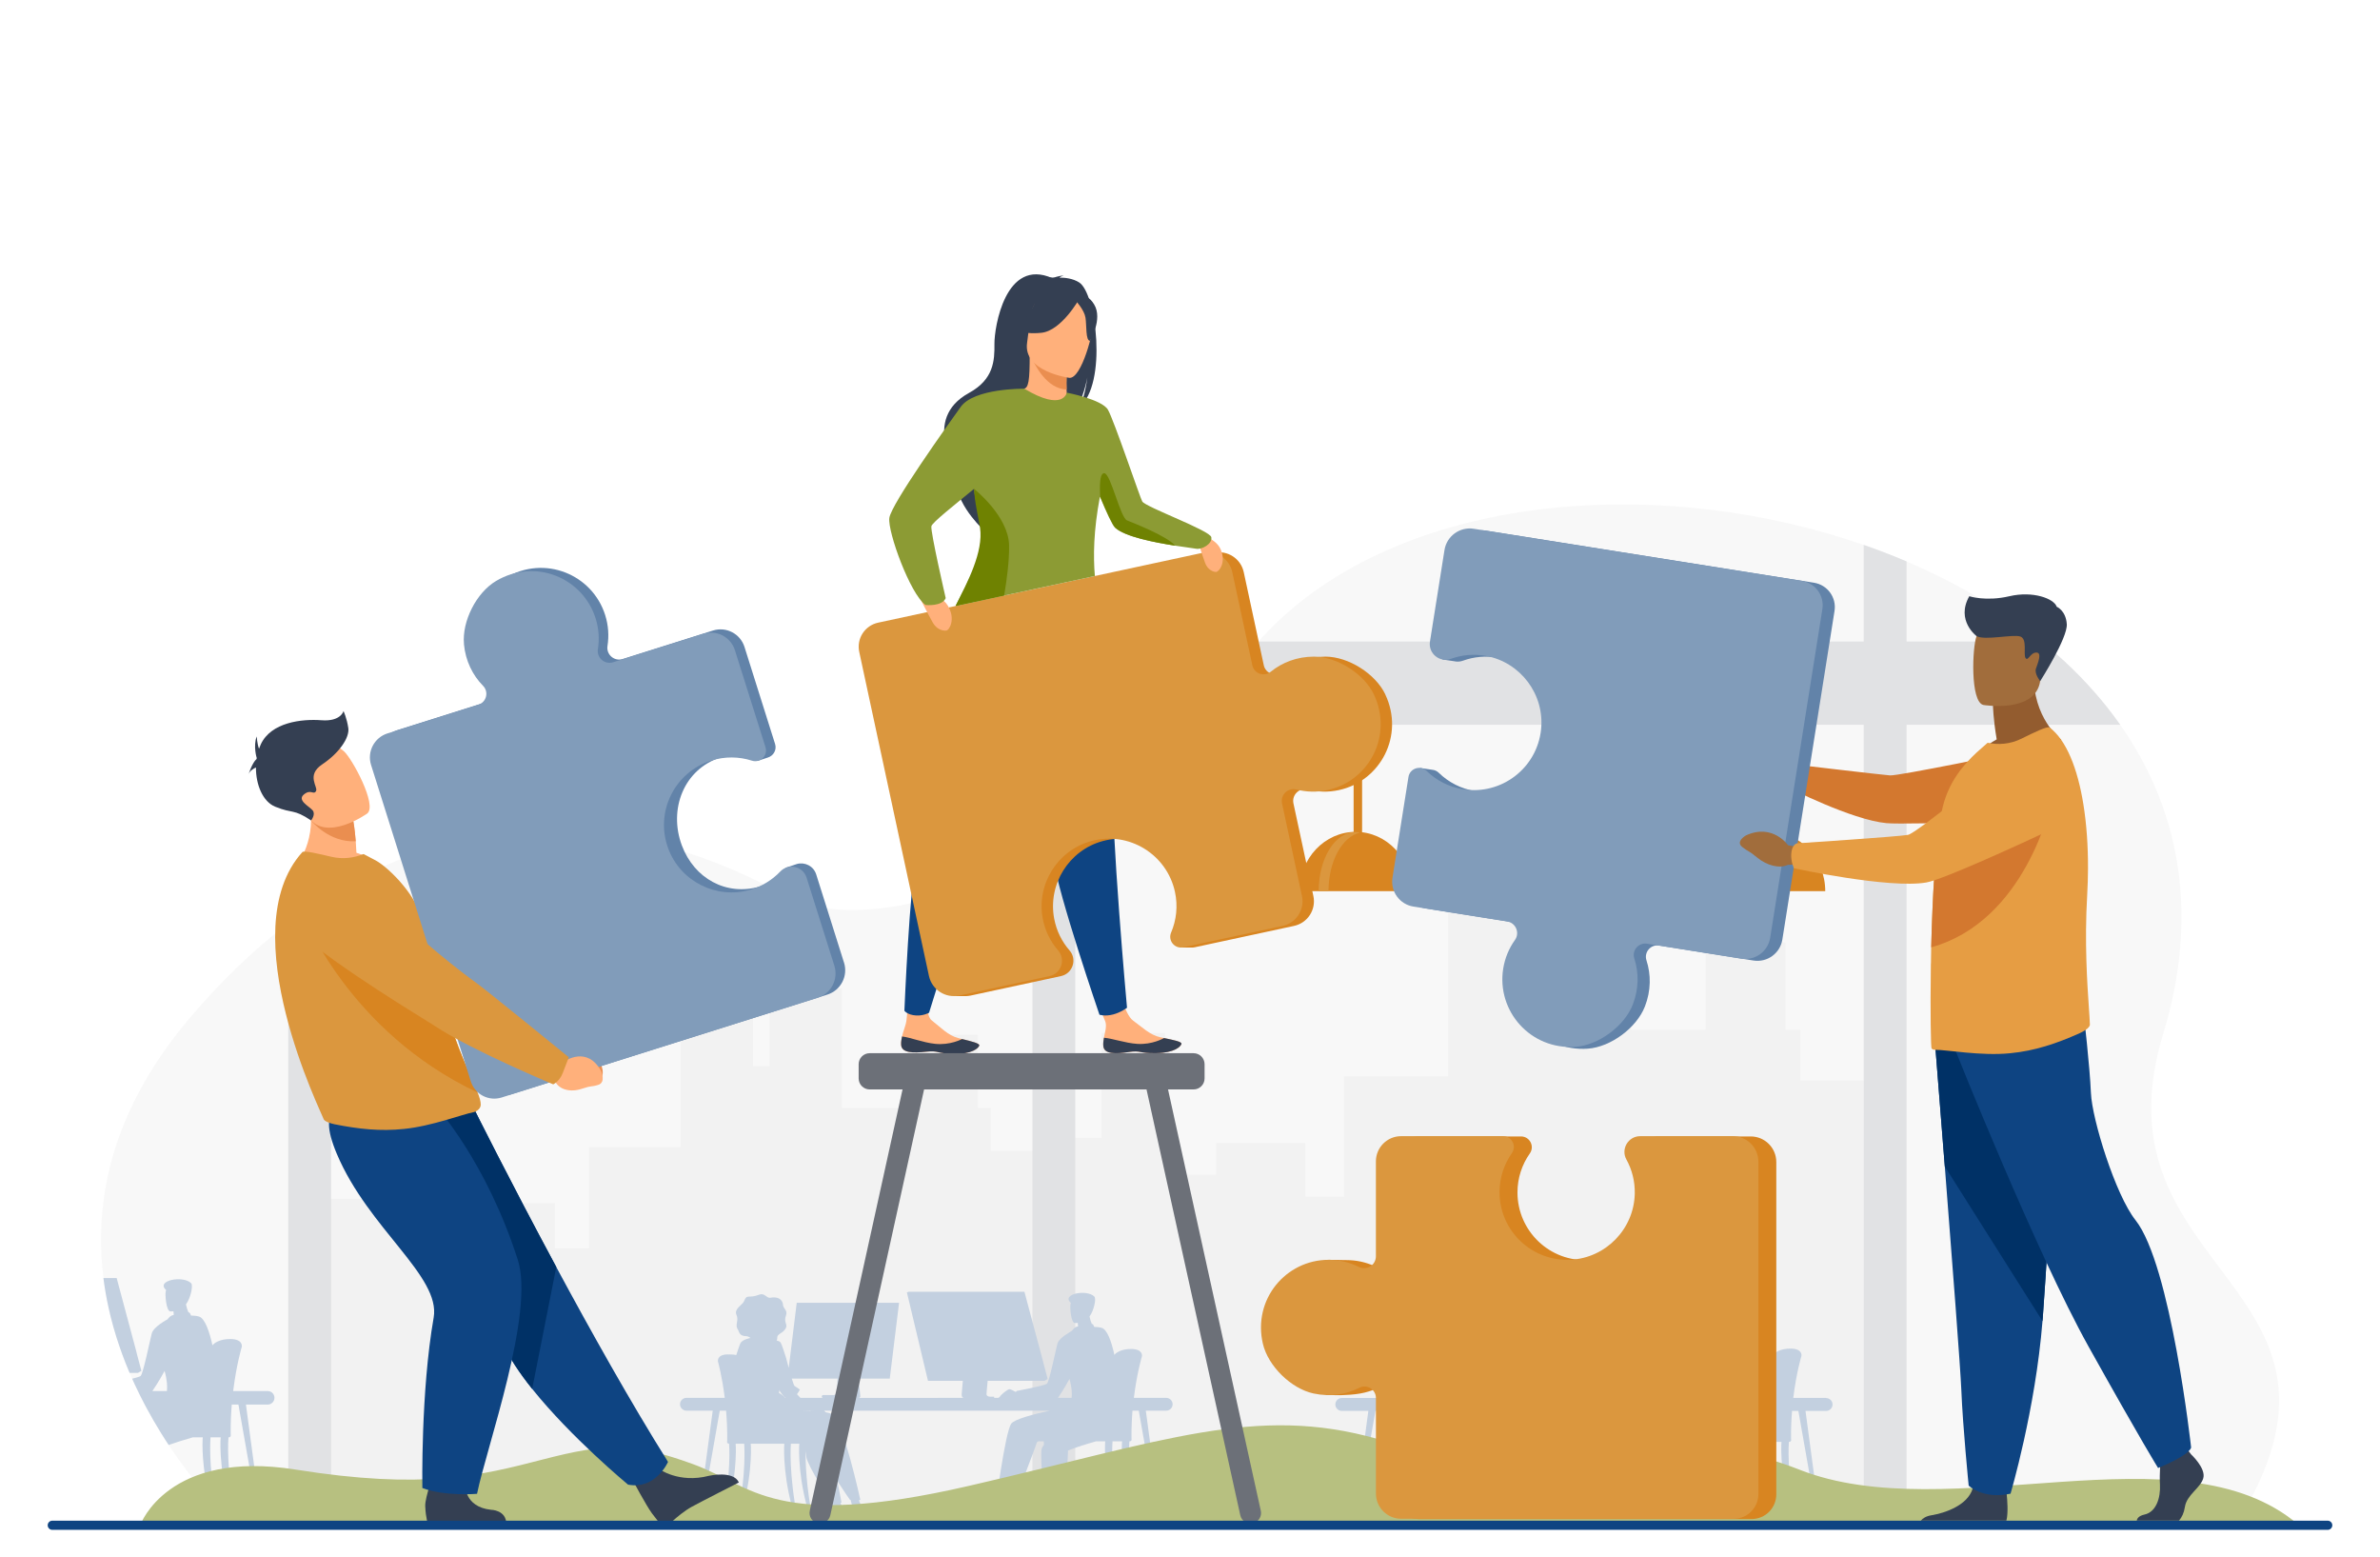 <svg viewBox="0 0 1300 850" xmlns="http://www.w3.org/2000/svg"><path d="m1221 832.87-1092.91-.28s-.67-.62-1.9-1.8c-.48-.47-1.06-1.04-1.71-1.69-1.72-1.73-4-4.08-6.67-7.02-1.04-1.14-2.14-2.37-3.28-3.68-5.13-5.85-11.27-13.39-17.62-22.38-1.58-2.23-3.17-4.55-4.76-6.96-.06-.1-.13-.2-.2-.3-.52-.79-1.04-1.59-1.57-2.4-.77-1.2-1.55-2.42-2.32-3.66-2.83-4.55-5.63-9.36-8.33-14.42-.17-.32-.34-.64-.5-.95-1.88-3.54-3.71-7.21-5.46-10.99-.15-.31-.29-.64-.44-.95-.2-.44-.41-.89-.61-1.34-.17-.39-.35-.77-.51-1.15-.43-.96-.85-1.92-1.26-2.9-.04-.1-.08-.19-.12-.28-.12-.27-.23-.54-.35-.81-1.29-3.06-2.52-6.19-3.69-9.38-.56-1.52-1.11-3.06-1.63-4.62-2.29-6.72-4.28-13.7-5.86-20.9-1.13-5.16-2.06-10.44-2.75-15.83-.01-.08-.02-.17-.03-.26-.99-7.88-1.47-15.98-1.31-24.29.69-36.38 13.57-76.48 48.21-117.48 17.62-20.85 35.72-38.06 54.07-52.03 7.76-5.91 15.57-11.24 23.41-16.03 39.08-23.86 78.85-34.09 117.24-34.51 1.55-.01 3.1-.02 4.64 0 45.32.43 88.56 14.39 126.21 35.53 24.12 13.54 76.12 11.47 134.99-22.21 7.7-4.4 15.51-9.35 23.4-14.88 19.54-13.68 39.51-30.9 59.19-52.21 1.21-1.31 2.42-2.64 3.63-3.99 9.3-10.31 18.52-21.55 27.58-33.76.17-.24.35-.47.53-.7 2.85-3.8 5.85-7.46 8.99-11 71.17-80.08 214.88-93.04 330.74-52.76 7.94 2.76 15.76 5.77 23.41 9.03 27.13 11.55 52.21 26.19 73.79 43.74 4.37 3.54 8.59 7.21 12.66 11 11.38 10.58 21.55 22.09 30.24 34.46.92 1.32 1.83 2.65 2.73 3.99 29.67 44.53 40.44 100.02 20.66 164.88-40.18 131.75 122.29 136.54 39.51 268.24z" fill="#f8f8f8"/><path d="m983.34 590.01v-27.7h-8.12v-47.62h-43.52v47.62h-40.68v-77.59h-44.9v50.37h-10.23v-60.14h-44.9v112.76h-56.78v65.75h-21.21v-29.28h-48.73v17.32h-27.98v-77.51h-34.56v57.37h-34.56v210.2h34.56 29.62 4.94 27.98 15.81 25.33 7.59 21.21 19.93 36.85 11.29 22.45 11.16 10.23 23.5 16 5.4 40.68 42.79.73 8.12 34.67v-241.55z" fill="#f2f2f2"/><path d="m571.75 628.27v203h-397.19v-176.65h30.45v-48.21h30.44v65.13h24.65v-14.55h42.94v24.6h18.69v-55.25h50.02v-94.76h39.55v50.54h9.02v-42.34h39.55v65.21h35.85v-40.01h38.34v40.01h7.15v23.28z" fill="#f2f2f2"/><g fill="#e1e2e4"><path d="m1041.41 306.57v523.5h-23.41v-532.53c7.94 2.76 15.76 5.77 23.41 9.03z"/><path d="m180.86 488.04v342.02h-23.41v-325.99c7.76-5.91 15.57-11.24 23.41-16.03z"/><path d="m587.34 451.96v378.1h-23.4v-363.23c7.7-4.4 15.51-9.35 23.4-14.88z"/></g><path d="m997.41 763.32h-17.89c1.66-13.63 4.38-22.64 4.42-22.77.03-.09.05-.21.05-.33 0 0 .61-3.73-5.8-3.82-5.97-.08-8.87 2.39-9.4 3.29-1.68-7.66-4.03-14-6.92-14.9-1.24-.38-2.68-.54-4.18-.55-.15-.47-.53-1.43-1.13-1.67-.05-.02-.13-.03-.23-.03-.47-1.07-.94-2.42-1.25-3.99.02-.06.04-.13.06-.2 2.35-3.14 3.72-9.68 2.62-10.81-4.08-4.22-18.57-1.48-12.97 3.5-.07.18-.12.36-.17.54-.47 1.69.2 10.29 2.33 10.52 0 0 .68.03 1.66-.05.04.43.09 1.11.15 1.89-.49.11-.79.19-.82.2-1.12.4-1.97 1.45-2.4 2.06s-7.23 3.77-8.17 7.32c-.95 3.55-4.42 20.77-5.75 21.98s-16.69 4.01-16.69 4.01-.2.22-.44.58c-1.06-.58-2.75-1.45-3.45-1.56-.96-.14-5.18 3.35-5.43 4.27-.45.31-.74.53-.74.53h-2.36v-.66h-4.58s0 0-.01 0h2.38c-.2 0-1.74-.04-1.96-1.2-.02-.09-.03-.19-.03-.29 0-.18.08-1.13.22-2.62.03-.38.07-.8.11-1.24.08-.85.17-1.81.27-2.85l.07-.5h31.28l1.77-1.04h-32.98 32.98l-2.38-8.94h.01s-.13-.49-.13-.49h.03l-10.33-38.59v-.03h-63.85v.03l-.93.31 11.62 48.75h19.19l-.6 7.17s-.32 2.21 1.32 2.21h2.63s-61.07.01-61.07.01c.04 0 .07 0 .1-.01h.21c.55 0 .98-.47.92-1.01l-.97-9.61h16.04s1.15 0 1.15 0l5.13-41.76h-1.15s-55.26 0-55.26 0l-4.41 35.89c-.82-3.01-1.46-5.54-1.46-5.54-.46-1.16-2.29-7.7-3.2-8.69s0 0 0 0c-.35-.38-1.14-.68-1.98-.9.23-.37.34-.79.3-1.25-.21-2.53 2.75-2.32 4.56-5.23 1.59-2.55-1.24-3.19.27-7.3 1.11-3.02-1.78-3.75-1.69-6.27 0 0-.37-4.69-7.11-3.47-1.78.32-3.01-2.86-5.92-1.72-6.28 2.44-6.65-.78-8.46 3.74-.76 1.89-5.59 4.09-4.12 7.36 1.48 3.27-.99 5.46.74 8.03.9 1.33.53 3.69 4.77 3.78.67.01 1.45.41 2.28.98-1.36.27-3.16.76-4.41 1.64s0 0 0 0c-.29.21-.55.43-.77.68-.01.02-.03.03-.04.04-.33.39-.58.92-.77 1.53s-.91 2.41-1.89 5.51c-.99-.22-2.12-.35-3.42-.33-.16 0-.31 0-.46.02-.33-.02-.67-.02-1.03-.02-5.74.08-5.19 3.69-5.19 3.69 0 .12.02.24.04.32.04.12 2.22 7.91 3.71 19.91h-21.14c-1.93 0-3.52 1.58-3.52 3.52 0 1.93 1.58 3.52 3.52 3.52h14.51l-.13.95-4.08 30.4-3.82 28.42c-.05.34.22.63.57.63.4 0 .73-.28.8-.66l4.42-25.07 4.95-28.05s1.17-6.64 1.17-6.64h3.47c.43 5.03.69 10.56.64 16.4v.08c-.02.08-.04.16-.04.25v.58c0 .05 0 .11.02.16v.26h.08c.15.29.45.49.8.49h.21s-.02.08-.02.11c0 .2 1.34 16.07-3.84 41.94h.97c7.13-20.75 6.79-39.01 6.48-42.05h4.74s-.02.08-.02.11c0 .2 1.34 16.07-3.84 41.94h.97c7.13-20.75 6.79-39.01 6.48-42.05h18.5c-.31 3.04-.65 21.3 6.48 42.05h.97c-5.18-25.87-3.85-41.74-3.84-41.94 0-.04-.01-.08-.02-.11h4.69c-.31 3.04-.65 21.3 6.48 42.05h.97c-3.71-18.54-4.08-31.95-3.99-38.13.1 1.1.22 2.28.41 3.51.76 4.91 13.57 24.79 13.57 24.79s.13.04.34.1c.14.5.26.96.35 1.33.27 1.1-.13 2.33-.48 3.27-.19.51-.38 1.03-.43 1.58-.14 1.57 2.04 1.95 4.56 2.07 2.53.13 1.76.64 5.23 1.27 3.46.63 4.85-.32 5.1-.79.11-.2-.21-.45-.76-.74.38.04.78.07 1.19.09 2.53.13 1.76.64 5.23 1.27 3.46.63 4.85-.32 5.1-.79.22-.42-1.39-1.06-3.1-1.8-.22-.09-.43-.19-.65-.28-1.93-.85-3.01-2.58-4.52-4.19-.65-.69-1.28-2.07-1.77-3.37.53-.18.78-.37.78-.37s-9.44-43.28-15.33-46.99c-.84-.53-2.21-.94-3.93-1.25.09-.08-.22-.42-.69-.85h124.43c-9.6 2.1-19.61 4.79-21.31 7.21-3.4 4.84-8.7 46.03-8.7 46.03s.05.01.15.04c-2.18 2.49-5.71 3.87-8 4.27-2.83.49-2.9 2.83-2.9 2.83l9.69.06s7.59 0 7.79-.02c1.08-.08 1.64-4.02 1.88-6.36.16-.04.32-.08.47-.14 0 0 12.66-32.64 13.69-36.17.11-.37.47-.67 1.02-.9.11.05.24.07.37.07h2.52s-.03.08-.02.12c0 .04.06.66.1 1.82-.75.94-1.29 1.95-1.4 2.98-.24 2.23.1 10.25.48 17.53-.55 4.93-1.37 10.6-2.61 16.91-1.39.66-2.79 1.09-3.89 1.28-2.83.49-2.9 2.83-2.9 2.83l5.93.03s0 .01 0 .02h1.08s0-.01 0-.02l2.68.02s3.17 0 5.46 0h1.08s0 0 0 0h1.25c1.29-.1 1.85-5.73 1.99-7.52.28-.1.51-.22.66-.38 0 0 .22-2.93.5-6.94 2.26-9.94 2.88-18.39 2.96-23.58 3.12-1.36 9.89-3.5 15.4-5.07h5.11c-.34 3.14-.72 22.03 7.23 43.51h1.08c-5.78-26.76-4.29-43.18-4.29-43.39 0-.04-.01-.08-.02-.12h5.29c-.34 3.14-.72 22.03 7.23 43.51h1.08c-5.78-26.76-4.29-43.18-4.29-43.39 0-.04-.01-.08-.02-.12h.27c.37 0 .68-.21.85-.51h.1c0-.09 0-.19 0-.29.01-.06.02-.11.02-.17v-.53c0-.1-.02-.18-.04-.27 0-.04 0-.07 0-.1-.05-5.31.17-10.37.55-15.04h3.46l.96 5.44 5.65 32.04 3.93 22.28c.07.38.41.66.8.66.35 0 .62-.3.57-.63l-2.91-21.66-4.9-36.55-.21-1.57h11.25c1.93 0 3.52-1.58 3.52-3.52 0-1.93-1.58-3.52-3.52-3.52zm-129.98-10.44h17.9zm-59.13 8.9c-.35 0-.68.22-.77.56-.14.51.25.98.74.98h-12.53c-.67-.7-1.32-1.39-1.89-2 .12-.18.25-.35.36-.52.56-.86.97-1.57 1.12-1.74.46-.51-1.85-1.52-2.8-2.28-.3-.24-.89-1.92-1.55-4.08h25.21l-.23 7.23c-.03 1.03-.88 1.85-1.91 1.85h-5.73zm15.08 57.78c.27.93.52 1.85.67 2.48.27 1.1-.13 2.33-.48 3.27-.19.51-.38 1.03-.43 1.58-.02.17 0 .33.04.48-1.72-.9-2.77-2.5-4.18-4.01-.43-.46-.86-1.24-1.24-2.09.41-.14.61-.28.61-.28s-.9-5.06-2.31-11.88c3.53 5.48 6.95 10.36 6.95 10.36s.15.04.38.1zm120.63-66.66c1.4 4.94 1.45 8.18 1.2 10.42h-7.53s3.46-5 6.33-10.42zm-30.68 10.42s0 0 0 0h.35zm15.17 62.12c.45-1.41.86-2.81 1.24-4.18.06.99.1 1.57.1 1.57s.47.09 1.21.2c-.69.94-1.58 1.74-2.54 2.41z" fill="#c3d0e0"/><path d="m74.72 739.14h.02s-.14-.52-.14-.52h.03l-10.9-40.72v-.04h-7.24c.01.08.02.17.03.26.69 5.39 1.61 10.67 2.75 15.83 1.58 7.2 3.57 14.18 5.86 20.9.52 1.55 1.07 3.09 1.63 4.62 1.16 3.19 2.4 6.32 3.69 9.38.12.27.23.54.35.81h4.56l1.87-1.1-2.51-9.43zm74.15 21.54c-.67-.67-1.6-1.09-2.62-1.09h-18.88c1.75-14.38 4.62-23.89 4.67-24.03.03-.09.05-.22.05-.35 0 0 .64-3.94-6.11-4.03-6.3-.09-9.36 2.51-9.92 3.47-1.77-8.07-4.25-14.77-7.3-15.72-1.3-.4-2.83-.56-4.41-.58-.16-.5-.56-1.51-1.2-1.76-.05-.02-.14-.03-.24-.04-.5-1.13-.99-2.55-1.31-4.21.02-.07.04-.14.06-.21 2.48-3.31 3.92-10.21 2.76-11.41-4.31-4.45-19.59-1.56-13.69 3.69-.07.19-.12.38-.18.57-.49 1.78.21 10.86 2.45 11.1 0 0 .72.04 1.75-.05.04.46.1 1.17.16 2-.51.12-.83.2-.86.21-1.18.43-2.08 1.53-2.53 2.17 0 0-1.9.99-3.94 2.46-2.03 1.46-4.19 3.39-4.69 5.27-1 3.75-4.66 21.92-6.07 23.19-.44.39-2.28.94-4.62 1.52.17.39.34.77.51 1.15.2.45.4.9.61 1.34.15.32.29.64.44.95 1.75 3.77 3.58 7.44 5.46 10.99.16.32.33.63.5.95 2.7 5.06 5.5 9.87 8.33 14.42.77 1.24 1.54 2.46 2.32 3.66.53.81 1.05 1.62 1.57 2.41.07.1.14.2.2.3 3.67-1.32 8.83-2.92 13.22-4.17h5.39c-.29 2.69-.61 16.35 3.77 33.52 1.14 1.31 2.24 2.54 3.28 3.68-4.07-23.05-2.82-36.88-2.81-37.08 0-.04-.01-.08-.03-.12h5.58c-.36 3.32-.76 23.25 7.63 45.91h1.13c-6.1-28.24-4.53-45.57-4.52-45.79 0-.04 0-.08-.03-.12h.29c.38 0 .72-.22.89-.54h.11c0-.1 0-.2 0-.31.01-.06.02-.12.02-.18v-.56c0-.1-.02-.19-.05-.29 0-.04 0-.08 0-.11-.06-5.6.18-10.94.58-15.88h3.65l1.01 5.74 5.96 33.81 4.14 23.51c.07.39.43.69.85.69.37 0 .65-.32.6-.67l-3.07-22.86-5.17-38.57-.22-1.65h11.87c2.04 0 3.71-1.67 3.71-3.71 0-1.01-.42-1.94-1.09-2.62zm-57.7-1.09h-7.95s3.65-5.28 6.68-10.99c1.47 5.21 1.53 8.63 1.27 10.99z" fill="#c3d0e0"/><path d="m969.87 364.22v87.96c0 .77-.01 1.53-.03 2.26-.16 6.86-1.06 12.13-2.14 12.13h-.31c-1 0-1.85-4.54-2.09-10.67-.02-.51-.04-1.02-.05-1.55 0-.04 0-.07 0-.11-.01-.67-.02-1.36-.02-2.07v-88.37c1.57.1 3.11.24 4.65.41z" fill="#d88521"/><path d="m966.34 454.23c-16.92 0-30.63 14.5-30.63 32.39h61.27c0-17.89-13.72-32.39-30.63-32.39z" fill="#d88521"/><path d="m968.78 454.63c-.88-.19-1.78-.29-2.69-.29-11.02 0-19.96 14.46-19.96 32.29h5.38c0-16.36 7.52-29.87 17.27-32z" fill="#db973e"/><path d="m744.01 364.22v87.96c0 .77-.01 1.53-.03 2.26-.16 6.86-1.06 12.13-2.14 12.13h-.31c-1 0-1.84-4.54-2.09-10.67-.02-.51-.04-1.02-.05-1.55 0-.04 0-.07 0-.11-.01-.67-.02-1.36-.02-2.07v-88.37c1.57.1 3.11.24 4.65.41z" fill="#d88521"/><path d="m740.48 454.23c-16.92 0-30.63 14.5-30.63 32.39h61.27c0-17.89-13.72-32.39-30.63-32.39z" fill="#d88521"/><path d="m742.92 454.63c-.88-.19-1.78-.29-2.69-.29-11.02 0-19.96 14.46-19.96 32.29h5.38c0-16.36 7.52-29.87 17.27-32z" fill="#db973e"/><path d="m302.74 453.52v17.62c0 .76-.01 1.52-.03 2.25-.16 6.87-1.06 12.14-2.14 12.14h-.31c-1 0-1.84-4.54-2.09-10.67-.03-.51-.04-1.03-.05-1.55 0-.04 0-.07 0-.11-.01-.68-.02-1.36-.02-2.07v-17.61c1.55-.01 3.1-.02 4.64 0z" fill="#d88521"/><path d="m299.21 473.19c-16.92 0-30.63 14.5-30.63 32.39h61.27c0-17.89-13.72-32.39-30.63-32.39z" fill="#d88521"/><path d="m301.65 473.58c-.88-.19-1.78-.29-2.69-.29-11.02 0-19.96 14.46-19.96 32.29h5.38c0-16.36 7.52-29.87 17.27-32z" fill="#db973e"/><path d="m1158.11 395.76h-507.95c9.3-10.31 18.52-21.55 27.58-33.76.17-.24.35-.47.53-.7 2.85-3.8 5.85-7.46 8.99-11h427.94c4.37 3.54 8.59 7.21 12.66 11 11.38 10.58 21.55 22.09 30.24 34.46z" fill="#e1e2e4"/><path d="m637.07 763.29h-17.73c1.65-13.51 4.34-22.43 4.38-22.56.03-.09.05-.2.05-.33 0 0 .6-3.7-5.74-3.79-5.92-.08-8.79 2.37-9.32 3.26-1.66-7.59-3.99-13.87-6.86-14.76-1.22-.38-2.65-.53-4.15-.55-.15-.47-.53-1.42-1.12-1.65-.05-.02-.13-.03-.22-.03-.47-1.06-.93-2.39-1.23-3.95.02-.06.04-.13.06-.19 2.33-3.12 3.69-9.59 2.6-10.72-4.05-4.18-18.4-1.47-12.86 3.46-.07.18-.12.36-.17.53-.46 1.68.2 10.2 2.31 10.43 0 0 .68.03 1.64-.05.04.43.09 1.1.15 1.88-.48.11-.79.19-.81.2-1.11.4-1.96 1.44-2.38 2.04s-7.16 3.74-8.1 7.26-4.38 20.58-5.7 21.78c-1.32 1.19-16.54 3.97-16.54 3.97s-.2.22-.44.58c-1.05-.57-2.72-1.44-3.42-1.54-.95-.14-5.14 3.32-5.39 4.23-.45.3-.73.52-.73.52h-2.34v-.65h-4.54s0 0-.01 0h2.36c-.2 0-1.73-.04-1.94-1.19-.02-.09-.03-.19-.03-.29 0-.18.08-1.12.21-2.6.03-.38.07-.79.11-1.23.08-.84.17-1.79.26-2.83l.07-.5h31l1.76-1.03h-32.69 32.69l-2.36-8.86h.01s-.13-.49-.13-.49h.03l-10.24-38.24v-.03h-63.28v.03l-.92.31 11.52 48.31h19.02l-.6 7.1s-.32 2.19 1.31 2.19h2.61s-60.53.01-60.53.01c.03 0 .07 0 .1-.01h.21c.54 0 .97-.46.92-1l-.96-9.52h15.9s1.14 0 1.14 0l5.08-41.38h-1.14s-54.76 0-54.76 0l-4.37 35.57c-.81-2.98-1.44-5.49-1.44-5.49-.46-1.15-2.27-7.63-3.18-8.61s0 0 0 0c-.35-.38-1.13-.67-1.96-.9.22-.37.34-.78.3-1.24-.21-2.51 2.72-2.3 4.52-5.19 1.57-2.52-1.23-3.16.27-7.24 1.1-2.99-1.76-3.72-1.68-6.21 0 0-.37-4.64-7.04-3.44-1.77.32-2.98-2.83-5.87-1.71-6.22 2.42-6.59-.77-8.39 3.7-.75 1.87-5.54 4.06-4.08 7.29 1.46 3.24-.98 5.42.73 7.95.89 1.31.53 3.66 4.72 3.74.66.01 1.44.41 2.26.97-1.35.27-3.13.76-4.37 1.62s0 0 0 0c-.29.2-.55.43-.77.68-.01.02-.03.03-.04.04-.33.39-.57.91-.76 1.52s-.91 2.39-1.87 5.46c-.98-.21-2.1-.34-3.39-.33-.16 0-.31 0-.45.02-.33-.02-.67-.02-1.02-.02-5.69.08-5.15 3.66-5.15 3.66 0 .12.02.23.04.32.04.12 2.2 7.84 3.68 19.73h-20.95c-1.92 0-3.49 1.57-3.49 3.49 0 1.92 1.57 3.49 3.49 3.49h14.38l-.13.95-4.04 30.13-3.78 28.17c-.05.33.22.63.57.63.39 0 .73-.28.79-.65l4.38-24.85 4.9-27.8s1.16-6.58 1.16-6.58h3.44c.43 4.98.69 10.46.63 16.25v.08c-.02.08-.04.16-.04.25v.58c0 .05 0 .11.02.16v.26h.08c.15.29.45.48.79.48h.2s-.02.07-.02.11c0 .2 1.33 15.93-3.81 41.56h.96c7.06-20.57 6.72-38.66 6.42-41.67h4.7s-.02.07-.02.11c0 .2 1.33 15.93-3.81 41.56h.96c7.06-20.57 6.73-38.66 6.42-41.67h18.34c-.31 3.01-.64 21.11 6.42 41.67h.96c-5.13-25.63-3.81-41.36-3.81-41.56 0-.04 0-.08-.02-.11h4.64c-.31 3.01-.64 21.11 6.42 41.67h.96c-3.68-18.38-4.04-31.66-3.95-37.79.1 1.09.22 2.26.41 3.47.76 4.87 13.45 24.57 13.45 24.57s.13.04.33.1c.14.5.26.95.35 1.31.27 1.09-.13 2.31-.48 3.24-.19.5-.38 1.02-.43 1.57-.14 1.55 2.02 1.93 4.52 2.06 2.5.12 1.75.64 5.18 1.26s4.81-.32 5.06-.78c.11-.2-.21-.45-.75-.74.38.04.77.07 1.18.09 2.5.12 1.75.64 5.18 1.26s4.81-.32 5.06-.78c.22-.41-1.37-1.06-3.07-1.78-.21-.09-.43-.18-.64-.28-1.91-.84-2.99-2.56-4.48-4.15-.64-.68-1.27-2.05-1.76-3.34.52-.17.77-.37.77-.37s-9.36-42.89-15.19-46.57c-.84-.53-2.19-.93-3.89-1.24.09-.08-.21-.41-.69-.84h123.32c-9.51 2.08-19.43 4.75-21.12 7.14-3.37 4.79-8.63 45.62-8.63 45.62s.05.01.15.04c-2.16 2.47-5.66 3.84-7.93 4.23-2.81.49-2.87 2.8-2.87 2.8l9.6.06s7.52 0 7.72-.02c1.07-.08 1.63-3.98 1.87-6.3.16-.04.32-.08.46-.14 0 0 12.55-32.35 13.56-35.85.11-.37.46-.66 1.01-.89.11.05.23.07.36.07h2.5s-.03.08-.02.12c0 .04.06.65.1 1.8-.75.93-1.28 1.93-1.39 2.95-.24 2.21.09 10.16.48 17.37-.54 4.89-1.36 10.5-2.59 16.76-1.38.66-2.76 1.08-3.85 1.27-2.81.49-2.87 2.8-2.87 2.8l5.88.03s0 .01 0 .02h1.07s0-.01 0-.02l2.65.02s3.14 0 5.41 0h1.07s0 0 0 0h1.24c1.28-.1 1.83-5.68 1.97-7.45.28-.1.5-.22.65-.38 0 0 .22-2.9.5-6.88 2.24-9.85 2.85-18.22 2.93-23.37 3.1-1.35 9.8-3.47 15.26-5.03h5.06c-.34 3.12-.72 21.84 7.16 43.12h1.07c-5.73-26.52-4.26-42.8-4.25-43 0-.04-.01-.08-.02-.12h5.24c-.34 3.12-.72 21.84 7.16 43.12h1.07c-5.73-26.52-4.26-42.8-4.25-43 0-.04-.01-.08-.02-.12h.27c.36 0 .68-.2.84-.5h.1c0-.09 0-.19 0-.29.01-.06.02-.11.02-.17v-.52c0-.09-.02-.18-.04-.27 0-.04 0-.07 0-.1-.05-5.26.17-10.27.54-14.91h3.43l.95 5.39 5.6 31.75 3.89 22.08c.07.38.4.65.79.65.35 0 .61-.3.57-.63l-2.88-21.47-4.86-36.22-.21-1.55h11.15c1.92 0 3.49-1.57 3.49-3.49 0-1.92-1.57-3.49-3.49-3.49zm-128.82-10.34h17.74zm-58.6 8.82c-.35 0-.67.22-.76.56-.14.51.25.97.74.97h-12.42c-.67-.69-1.31-1.37-1.87-1.98.12-.18.24-.35.35-.52.56-.85.96-1.56 1.11-1.72.46-.5-1.84-1.5-2.78-2.26-.3-.24-.88-1.9-1.54-4.05h24.99l-.23 7.17c-.03 1.02-.87 1.84-1.9 1.84h-5.68zm14.95 57.27c.26.93.51 1.83.67 2.45.27 1.09-.13 2.31-.48 3.24-.19.5-.38 1.02-.43 1.57-.02.17 0 .33.04.47-1.7-.89-2.74-2.48-4.14-3.97-.43-.46-.85-1.22-1.23-2.07.4-.14.6-.28.6-.28s-.89-5.01-2.29-11.78c3.5 5.43 6.89 10.27 6.89 10.27s.14.04.37.09zm-38.93-59.98c.17.35.37.7.61 1.06.6.9 1.4 1.81 2.19 2.56.24.22.47.43.7.62h-3.11s0 0 0 0h2.63c.64 0-2-2.22-3.19-2.59.02-.27.04-.56.08-.86.03-.25.06-.52.1-.79zm9.68 11.21h.59c-.19 0-.37 0-.56 0 0 0-.02 0-.03 0zm12.39.42s.02 0 .03 0h.09c-.04 0-.08 0-.12-.01zm-4.52-.31c.49.02 1.96.06 2.37.13-2.26-.15-4.74-.22-7.26-.24h4.27c.24.07.45.11.61.11zm140.94-17.41c1.39 4.9 1.44 8.11 1.19 10.33h-7.46s3.43-4.96 6.27-10.33zm-30.4 10.33s0 0 0 0h.35zm15.04 61.56c.44-1.4.85-2.78 1.22-4.14.06.98.1 1.55.1 1.55s.47.09 1.2.2c-.68.93-1.56 1.73-2.52 2.39z" fill="#c3d0e0"/><path d="m76.73 832.52s14.89-41.18 84.76-30.05 100.8 3.34 135.16-5.56 49.12-9.35 81.83 2.56 44.17 36.4 150.69 11.91 156.92-44.52 223.36-25.6c66.43 18.92 148.28-15.68 230.23 16.69s208.47-24.49 272.61 30.05z" fill="#b7c080"/><path d="m602.66 571.27c.47 4.42 6.73 4.26 13.79 3.2 7.07-1.06 5.24.8 15.18.61s13.25-3.59 13.69-5.02c.39-1.27-4.43-2.18-9.59-3.25-.65-.13-1.3-.28-1.95-.42-5.82-1.28-9.79-5.47-14.85-9.08-4.8-3.42-8.03-19.08-8.03-19.08l-14.13-.08s4.44 14.16 6.75 19.09c1.36 2.9-.09 6.62-.54 9.41-.24 1.52-.49 3.07-.32 4.63z" fill="#ffb07b"/><path d="m616.46 574.47c7.07-1.06 5.24.8 15.18.61s13.25-3.59 13.69-5.02c.39-1.27-4.43-2.18-9.59-3.25l-.06.1s-6.28 3.65-14.49 3.1c-6.69-.45-13.59-3-18.2-3.35-.24 1.52-.49 3.07-.32 4.63.47 4.42 6.73 4.26 13.79 3.2z" fill="#343f52"/><path d="m492.2 570.57c.31 4.44 6.56 4.51 13.66 3.72s5.21 1 15.15 1.18 13.38-3.09 13.87-4.51c.43-1.26-4.35-2.34-9.46-3.61-.64-.16-1.29-.32-1.93-.49-5.77-1.49-9.57-5.83-14.5-9.63-4.66-3.6-.83-18.51-.83-18.51l-10.72-5.06s-1.47 15.37-2.27 23.15c-.33 3.18-1.91 6.38-2.47 9.15-.3 1.51-.6 3.05-.49 4.61z" fill="#ffb07b"/><path d="m505.87 574.29c7.1-.79 5.21 1 15.15 1.18s13.38-3.09 13.87-4.51c.43-1.26-4.35-2.34-9.46-3.61l-.06.09s-6.42 3.41-14.6 2.55c-6.67-.7-13.46-3.51-18.06-4.03-.3 1.51-.6 3.05-.49 4.61.31 4.44 6.56 4.51 13.66 3.72z" fill="#343f52"/><path d="m516.29 349.21s-2.97 14.38-5.95 87.3c0 0-5.52 13.5-9.52 30.01s-6.82 85.4-6.82 85.4 1.59 2.3 6.44 2.59c3.96.24 7.03-1.5 7.03-1.5s27.82-90.23 41.36-125.25c13.54-35.03 21.47-85.05 21.47-85.05z" fill="#0e4482"/><path d="m549.74 355.36s2.19 14.52 24.65 83.96c0 0-.5 14.58 1.46 31.45s24.69 83.31 24.69 83.31 3.02 1.05 7.55-.15c4.21-1.11 7.51-3.64 7.51-3.64s-8.71-94.95-8.14-132.5-9.3-87.22-9.3-87.22l-48.42 24.8z" fill="#0e4482"/><path d="m589.51 154.25c-3.52-2.24-7.85-2.68-10.9-2.65.82-.77 2.37-.99 2.37-.99-1.87-.37-6.17 1.28-6.17 1.28-25.69-11.4-31.73 26.96-31.63 35.95s-.35 19.3-13.83 26.68c-26.52 14.52-6.19 43.21-6.19 43.21-4.77 13.7 12.9 30.48 12.9 30.48-.3-7.27 33.09-53.61 51.09-64.18 4.56-6.03 6.61-16.99 6.77-17.86-1.17 8.71-2.91 13.55-4.39 16.24 15.44-12.84 9.29-62.23-.04-68.16z" fill="#343f52"/><path d="m583.91 219.07c.09.04-8.42 4.46-14.83 2.71-6.02-1.64-9.96-9.45-9.88-9.47 2.55-.51 3.29-4.01 3.23-19.07l1.15.23 18.69 3.7.7.14s-.44 6.1-.46 11.85c0 1.22.01 2.42.06 3.54.13 3.34.5 5.99 1.32 6.38z" fill="#ffb07b"/><path d="m582.53 209.15c0 1.22.01 2.42.06 3.54-10.87-.44-17.14-12.87-19.51-18.33l19.21 2.8.7.14s-.44 6.1-.46 11.85z" fill="#ea8e50"/><path d="m561.59 191.35s-5.69-8.98-7.05-16.67c-.97-5.49 1.82-25.82 22.25-22.89 0 0 5.93.58 11.51 4.35 4.44 3 10.84 9.46 3.68 27.2l-1.86 5.99-28.53 2z" fill="#343f52"/><path d="m584.13 206.33s-25.45-3.36-23.11-19.18.63-26.91 16.98-25.43 18.61 7.98 19.11 13.45-6.3 31.63-12.98 31.16z" fill="#ffb07b"/><path d="m589.62 163.05s-9.72 17.52-20.79 18.67c-11.08 1.15-15.28-2.39-15.28-2.39s9.15-5.28 12.54-16.38c0 0 19.6-9.52 23.53.1z" fill="#343f52"/><path d="m587.67 164.3s4.57 4.92 5.24 9.13c.67 4.22 0 12.59 2.46 12.67 0 0 7.12-11.83 2.29-19.84-5.11-8.5-9.99-1.96-9.99-1.96z" fill="#343f52"/><path d="m756.71 379.23c-5.34-11.31-20.19-20.67-32.69-20.68-9.24 0-17.38 3.15-23.69 8.28-3.6 2.94-9.04 1-10.02-3.55l-10.95-50.86c-1.6-7.42-8.9-12.14-16.32-10.54l-177.15 38.13c-7.25 1.56-11.86 8.7-10.3 15.95l38.08 176.96c1.09 5.06 4.8 8.88 9.4 10.35l-2.33.66h6.93c.84-.03 1.69-.13 2.54-.31l3.86-.83 45.46-9.79c6.38-1.37 8.97-9.09 4.68-14.01-4.14-4.75-7.12-10.64-8.39-17.31-3.58-18.79 8.04-37.41 26.51-42.41 20.54-5.56 41.28 7.26 45.7 27.79 1.66 7.73.77 15.41-2.11 22.16-1.12 2.62-.19 5.35 1.73 6.9l-2.65 1.29h6.14c.46 0 .93-.03 1.42-.14l54.29-11.68c7.42-1.6 12.14-8.91 10.54-16.33l-10.88-50.55c-1.01-4.68 3.26-8.78 7.89-7.59 5.36 1.38 11.11 1.56 16.89.32 22.72-4.89 35.99-29.75 25.39-52.22z" fill="#d88521"/><path d="m717.76 358.55c-9.24 0-17.38 3.15-23.69 8.28-3.6 2.94-9.04 1-10.02-3.55l-10.95-50.86c-1.6-7.42-8.9-12.14-16.32-10.54l-177.15 38.13c-7.25 1.56-11.86 8.7-10.3 15.95l38.08 176.96c1.62 7.52 9.03 12.31 16.56 10.69l49.32-10.62c6.38-1.37 8.97-9.09 4.68-14.01-4.14-4.75-7.12-10.64-8.39-17.31-3.58-18.79 8.04-37.41 26.51-42.41 20.54-5.56 41.28 7.26 45.7 27.79 1.66 7.73.77 15.41-2.11 22.16-1.87 4.39 1.97 9.07 6.64 8.06l54.29-11.68c7.42-1.6 12.14-8.91 10.54-16.33l-10.88-50.55c-1.01-4.68 3.26-8.78 7.9-7.59 5.36 1.38 11.11 1.56 16.89.32 22.72-4.89 35.99-29.75 25.39-52.22-5.34-11.31-20.18-20.67-32.69-20.67z" fill="#db973e"/><path d="m652.94 291.28s11.05 1.81 13.95 9-1.15 12.05-2.7 12.03c-1.56-.02-4.54-1.17-5.93-4.89-1.4-3.73-5.31-16.14-5.31-16.14z" fill="#ffb07b"/><path d="m500.82 323.35s12.4-.02 16.87 7.32c4.46 7.33.92 13.38-.78 13.64s-5.17-.46-7.37-4.28-8.71-16.68-8.71-16.68z" fill="#ffb07b"/><path d="m653.25 299.62c-1.1-.23-5.91-.8-12.02-1.76-11.26-1.77-26.96-4.88-32.23-9.74-1.43-1.32-4.75-8.58-8.2-16.9-3.49 18.42-3.69 32.55-2.76 43.31l-76.12 16.38c6.53-13.19 16.63-29.55 14.73-42.79-.7-4.91-3.39-11.64-4.4-19.21-.08-.65-.16-1.3-.21-1.96-10.67 8.79-23.01 18.48-23.3 20.42-.49 3.25 7.82 39.23 7.82 39.23-2.06 4.75-11.03 3.75-11.03 3.75-8.4-6-20.75-39.99-19.76-47.52s31.62-50.44 39.03-60.7c7.32-10.13 34.06-9.88 34.7-9.88h.01c21.26 12.76 23.18 2.16 23.18 2.16s19.18 3.65 22.48 9.31c3.3 5.67 17.75 48.64 18.77 50.15 2.14 3.16 37.09 15.82 37.71 19.49.63 3.67-5.27 6.92-8.4 6.25z" fill="#8c9b34"/><path d="m548.46 325.23-26.54 5.69c6.61-13.16 15.3-29.54 13.4-42.7-.71-4.91-2.3-10.73-3.07-18.33-.07-.73-.2-2.94-.2-2.94s18.8 14.79 19.13 30.8c.17 8.3-1.28 19.17-2.71 27.48z" fill="#6f8201"/><path d="m641.93 297.96c-11.4-1.77-27.29-4.88-32.62-9.74-1.45-1.32-4.81-8.59-8.31-16.92 0 0-1.23-13.39 2.28-12.89 3.5.5 8.65 24.26 12.33 25.76 3.29 1.35 21.48 8.33 26.33 13.8z" fill="#6f8201"/><path d="m1203.46 807.22c-1.61 5.41-9.02 9.02-10.03 15.64-.49 3.23-1.69 5.74-3.22 7.46h-23.09c.23-1.27 1.24-2.64 4.25-3.3 6.41-1.4 8.83-9.18 8.44-16.4-.17-3.03-.09-6.48.06-9.46.2-4.13.54-7.38.54-7.38l13.63-3.21 1.43 1.84 1.37 1.77s8.22 7.62 6.62 13.03z" fill="#343f52"/><path d="m1095.91 830.32h-46.72c1.06-1.24 2.85-2.44 5.89-2.93 7.19-1.17 19.64-5.34 22.42-14.53.09-.29.17-.6.24-.9 2.2-9.82 18.25 3.01 18.25 3.01s.05.39.12 1.06c.28 2.76.91 10.27-.19 14.3z" fill="#343f52"/><path d="m1056.99 570.02s2.44 30.39 5.3 66.93c3.89 49.63 8.57 110.6 9.03 122.14.8 20.05 4.01 52.13 4.01 52.13s7.62 7.62 22.86 4.41c0 0 13.58-45.79 17.46-94.25.06-.79.12-1.59.18-2.39 3.61-49.32 9.22-153.19 9.22-153.19l-68.07 4.21z" fill="#0e4482"/><path d="m1056.99 570.02s2.44 30.39 5.3 66.93l53.37 84.44c.06-.79.12-1.59.18-2.39 3.61-49.32 9.22-153.19 9.22-153.19z" fill="#003166"/><path d="m1068.11 573.63s43.91 110.08 72.78 161.81 37.9 66.17 37.9 66.17 16.54-6.62 18.05-11.13c0 0-11.04-99.87-30.38-124.21-10.93-13.76-23.76-55.04-24.36-69.48s-3.91-43.01-3.91-43.01z" fill="#0e4482"/><path d="m1090.63 403.72c-1.95-11.53-2.01-18.36-2.01-18.36l22.28-17.95c-.83 24.69 14.99 36.56 14.99 36.56s-29.69 14.61-46.85 9.2c0 0 4.22-5.4 11.59-9.45z" fill="#935c2f"/><path d="m1083.37 384.95s28.34 4.71 31-12.99 8.11-29.01-9.87-32.76-22.52 2.47-24.85 8.16-3.59 35.91 3.72 37.59z" fill="#a16d3c"/><path d="m983.83 421.43-6.03-3.74s-7.52-11.11-20.37-4.21c0 0-5.09 3.25-1.68 5.96 3.42 2.72 2.5 1.18 7.23 5.12s10.86 5.34 14.81 3.17l5.07-.48.98-5.83z" fill="#a16d3c"/><path d="m976.66 422.59c1.55-4.86 2.29-5.29 2.29-5.29s48.8 5.77 53.4 6.11 68.49-12.82 68.49-12.82l30.17 36.63s-88.94 3.35-100.58 2.26c-19.24-1.8-54.12-19.71-54.12-19.71s-.87-3.36.35-7.18z" fill="#d3782f"/><path d="m1141.54 559.41c.09 1.89-3.81 3.97-5.5 4.73-12.74 5.71-24.6 9.68-38.01 10.97-15.9 1.63-34.69-1.94-41.13-1.86-.69 0-1.29-.26-1.81-.69-.43-.34-.77-19.77-.43-44.25 0-.95 0-1.98.08-2.93v-.34c.03-2.55.06-5.14.12-7.76.16-7.16.43-14.5.74-21.81.47-10.76 1.11-21.34 1.99-30.71.93-9.79 2.1-18.27 3.6-24.28 3.44-13.83 11.34-22.95 18.56-29.65l5.93-5.24c5.93 1.2 12.2.85 18.47-2.24 6.79-3.35 14.18-6.96 15.38-6.1 9.16 6.85 15.33 22.39 18.49 42.15 1.7 10.63 2.53 22.48 2.49 34.85-.02 4.75-.17 9.56-.44 14.42-1.53 26.09.04 48.71.94 61.86.26 3.78.47 6.79.52 8.86z" fill="#e69d43"/><path d="m990.87 318.2-179.24-28.47c-7.62-1.21-14.78 3.99-15.99 11.61l-7.93 49.96c-.37 2.31.22 8.82.22 8.82l6.46.96c.37.08.74.14 1.12.17 1.17.09 2.39-.05 3.61-.49 5.94-2.15 12.53-2.81 19.22-1.58 18.87 3.46 32.07 21.07 30.06 40.14-2.23 21.22-21.74 35.97-42.54 32.67-7.83-1.24-14.68-4.86-19.96-10-1.02-1-2.25-1.52-3.5-1.65l-6.76-1.01-8.42 60.94c-1.19 7.52 3.93 14.58 11.45 15.77l51.2 8.13c4.74.75 7.03 6.23 4.24 10.13-3.23 4.51-5.48 9.82-6.41 15.67-3.65 23.01 14.78 44.43 39.63 42.65 12.51-.9 26.64-11.39 31.17-23.08 3.35-8.64 3.35-17.39.83-25.15-1.44-4.43 2.34-8.82 6.94-8.08l51.52 8.18c7.51 1.19 14.57-3.93 15.76-11.44l28.5-179.44c1.17-7.34-3.84-14.23-11.18-15.4z" fill="#6283a9"/><path d="m1120.19 438.88s-13.74 64.12-65.32 78.4c.16-7.16.43-14.5.74-21.81.47-10.76 1.11-21.34 1.99-30.71.92-.48 1.79-.85 2.58-1.11 17.5-5.77 60.02-24.78 60.02-24.78z" fill="#d3782f"/><path d="m891.86 548.54c3.35-8.64 3.35-17.39.83-25.15-1.44-4.43 2.34-8.82 6.94-8.08l51.52 8.18c7.51 1.19 14.57-3.93 15.76-11.44l28.5-179.44c1.17-7.34-3.84-14.24-11.18-15.4l-179.24-28.47c-7.62-1.21-14.78 3.99-15.99 11.61l-7.93 49.96c-1.03 6.46 5.25 11.68 11.41 9.45 5.94-2.15 12.53-2.8 19.22-1.58 18.87 3.46 32.07 21.07 30.06 40.14-2.23 21.22-21.73 35.97-42.54 32.67-7.83-1.24-14.68-4.86-19.96-10-3.43-3.34-9.19-1.44-9.94 3.29l-8.73 54.99c-1.19 7.52 3.93 14.58 11.45 15.77l51.2 8.13c4.74.75 7.03 6.23 4.24 10.13-3.23 4.51-5.48 9.82-6.41 15.67-3.65 23.01 14.78 44.43 39.63 42.65 12.51-.9 26.64-11.39 31.17-23.08z" fill="#819cba"/><path d="m984.04 462.77-7.37-1.22s-8.4-12.16-23.05-5.34c0 0-5.81 3.25-1.97 6.29s2.82 1.36 8.14 5.76 12.24 6.15 16.74 4l5.75-.3 1.75-9.2z" fill="#a16d3c"/><path d="m978.4 466.51c.24-5.42 3.13-6 3.13-6s55.83-3.69 60.64-4.63c4.82-.93 49.28-37.77 49.28-37.77s17.19-15.45 29.24-10.24c10.47 4.53 13.75 13.47 14.27 21.69.63 9.8-4.9 18.96-13.79 23.11-19.97 9.33-59.9 27.64-69 29.21-20.24 3.52-72.27-7.75-72.27-7.75s-1.69-3.37-1.5-7.63z" fill="#e69d43"/><path d="m1079.66 347.36s-11.5-8.53-4-21.79c0 0 9.05 3 21.9 0s24.36 1.25 25.86 5.75c0 0 5 2 5.5 9.5s-14.54 31.13-14.54 31.13-3.21-4-2.34-6.75c.88-2.75 3.63-8.88.25-8.88s-4.5 5-5.88 3c-1.37-2 1.13-10.38-2.88-11.75-4-1.38-19.38 2.31-23.88-.22z" fill="#343f52"/><path d="m688.67 824.94-50.67-230.05h13.95c3.31 0 6.01-2.7 6.01-6.01v-7.77c0-3.31-2.7-6.01-6.01-6.01h-176.93c-3.31 0-6.01 2.7-6.01 6.01v7.77c0 3.31 2.7 6.01 6.01 6.01h17.96l-50.67 230.05c-.68 3.09 1.28 6.18 4.37 6.86 3.08.68 6.16-1.29 6.85-4.38l51.22-232.54h121.5l51.22 232.54c.68 3.09 3.76 5.06 6.85 4.38 3.08-.68 5.05-3.77 4.37-6.86z" fill="#6c7078"/><path d="m956.31 620.55h-50.59c-6.54 0-10.71 7.02-7.55 12.75 3.06 5.53-7.7 53.47-30.36 54.72-21.3 1.18-38.94-15.82-38.94-36.89 0-7.92 2.5-15.26 6.74-21.28 2.76-3.91-.02-9.3-4.81-9.3h-55.68c-7.61 0-13.78 6.17-13.78 13.78 0 0-5.05 59.76-9.34 57.62-4.42-2.21-9.35-3.56-14.56-3.82s-.05 0-.05 0c-.62-.03-1.25-.05-1.88-.05s-9.8-.16-9.8-.16l-1.39 73.85 7.96.08c7.57-.23 14.14-.93 19.98-3.91 4.15-2.12 9.07.93 9.07 5.59v52.17c0 7.61 6.17 13.77 13.77 13.77h181.69c7.43 0 13.46-6.02 13.46-13.46v-181.49c0-7.72-6.26-13.97-13.97-13.97z" fill="#d88521"/><path d="m717.52 760.91c9.05 1.95 17.7.58 24.97-3.12 4.15-2.12 9.07.93 9.07 5.59v52.17c0 7.61 6.17 13.77 13.77 13.77h181.69c7.43 0 13.46-6.03 13.46-13.46v-181.49c0-7.72-6.26-13.97-13.97-13.97h-50.59c-6.54 0-10.71 7.02-7.55 12.75 3.06 5.53 4.73 11.93 4.57 18.74-.46 19.18-15.77 34.97-34.93 35.98-21.31 1.12-38.94-15.82-38.94-36.89 0-7.92 2.5-15.26 6.74-21.28 2.76-3.91-.02-9.3-4.81-9.3h-55.68c-7.61 0-13.78 6.17-13.78 13.78v51.85c0 4.8-5.05 7.92-9.34 5.77-4.96-2.48-10.56-3.88-16.49-3.88-23.3 0-41.56 21.57-35.9 45.83 2.85 12.21 15.43 24.52 27.68 27.16z" fill="#db973e"/><path d="m308.13 569.46 4.83 3.92s13.22-4.74 16.2 10.97c0 0 .79 6.69-3.45 6.71-4.24.01-2.49-.73-8.49-.56-6 .18-10.98-2.99-11.86-7.86l-2.87-4.13z" fill="#ea8e50"/><path d="m307.59 577.88c3.85-4.02 3.54-7 3.54-7s-44.64-36.54-49.16-39.52c-3.08-2.03-35.96-31.17-51.32-48.94-7.62-8.81-17.06-5.39-27.86-2.29l-8.9 2.55c-10.74 3.08-13.53 18.1-4.72 25.4 24.82 20.56 66.11 43.68 73.84 48.54 19.18 12.07 56.72 26.4 56.72 26.4s4.55-1.69 7.86-5.15z" fill="#1e3d70"/><path d="m359.83 802.03s10.83 8.12 27.43 3.83c0 0 13.38-3.05 16.32 3.63 0 0-20.52 10.43-25.72 13.28-3.91 2.15-8 5.54-10.89 8.16-2.29 2.08-5.85 1.79-7.79-.6-.9-1.11-1.94-2.43-3.07-3.97-3.16-4.29-10.54-18.14-10.54-18.14z" fill="#343f52"/><path d="m364.88 798.28s-6.6 15.21-21.82 12.41c0 0-31.07-25.66-52.38-52.31-6.92-8.66-12.81-17.42-16.28-25.44-14.13-32.72-52.28-81.52-76.53-106.26l60.68-21.95s19.43 39.1 45.29 87.12c18.64 34.6 40.6 73.84 61.04 106.42z" fill="#0e4482"/><path d="m303.85 691.86-13.16 66.53c-6.92-8.66-12.81-17.42-16.28-25.44-14.13-32.72-52.28-81.52-76.53-106.26l60.68-21.95s19.44 39.1 45.29 87.12z" fill="#003166"/><path d="m254.09 810.66s-.66 12.14 14.05 13.75c0 0 8.41.04 8.43 7.77l-42.76.14s-1.24-3.12-1.54-9.79c-.23-5.12 4.97-18.52 4.97-18.52z" fill="#343f52"/><path d="m238.65 604.74s27.03 29.7 44.19 83.21c9.34 29.11-17.11 102.31-22.27 127.75 0 0-17.74 1.51-29.87-3.18 0 0-.92-52.53 6.17-93.02 3.97-22.66-35.59-48.46-52.88-89.4-11.76-27.85 2.55-27.38 20.13-28.05z" fill="#0e4482"/><path d="m207.45 472.23c-15.04 8.49-45.83.66-45.83.66s12.5-14.29 6.82-37.32l11.81 6 12.68 6.44s.82 4.07 1.39 11.37c.15 1.88.28 3.98.37 6.28 7.72 2.34 12.76 6.57 12.76 6.57z" fill="#ffb07b"/><path d="m262.59 603.21c0 2.64-3.04 3.91-3.69 4.04-6.07 1.11-23 7.7-38.26 9.21-12.85 1.35-24.78.07-37.88-2.56-1.74-.35-5.81-1.45-6.1-3.11-.36-1.82-50.54-102.3-11.53-145.47.92-1.01 8.62.81 15.66 2.48 6.5 1.54 12.47.68 17.8-1.45l6.6 3.47c8.11 4.52 23.46 20.58 25.25 33.17.91 6.41 4.58 11.15 5.64 16.79.39 2.09.8 4.12 1.21 6.11.8 3.89 1.62 7.6 2.47 11.12 2.29 9.53 4.72 17.73 7.09 24.82 2.53 7.52 5.01 13.78 7.23 19.02 2.88 6.79 5.31 11.86 6.83 15.75 1.07 2.73 1.69 4.88 1.69 6.62z" fill="#db973e"/><path d="m260.91 596.59c-70.84-33.38-95.37-97.46-95.37-97.46s57.56 21.23 71.75 26.76c.8 3.89 1.62 7.6 2.47 11.12 2.29 9.53 4.72 17.73 7.09 24.82 2.53 7.52 5.01 13.78 7.23 19.02 2.88 6.79 5.31 11.86 6.82 15.75z" fill="#d88521"/><path d="m461 525.6-15.17-48.12c-1.47-4.67-6.31-6.88-10.53-5.7h-.01c-.22.07-.45.14-.67.23l-5.32 1.78s-8.33 8.58-14.31 10.31c-18.38 5.32-35.82-4.48-42.53-22.4-7.46-19.93 1.19-41.82 21.23-48.13 6.85-2.16 20.34 1.87 20.34 1.87l5.42-1.8c2.94-.89 4.96-4.07 3.91-7.4l-16.7-52.96c-2.28-7.24-10-11.26-17.24-8.97l-49.31 15.55c-4.56 1.44-9.04-2.43-8.29-7.15.87-5.46.52-11.21-1.26-16.84-6.99-22.16-32.98-33.06-54.36-20.4-10.76 6.37-18.7 22.03-17.53 34.48.86 9.2 4.76 17.01 10.46 22.81 3.26 3.31 1.84 8.91-2.59 10.31l-49.62 15.65c-7.24 2.28-11.25 10-8.97 17.23l54.5 172.82c2.23 7.07 9.77 10.99 16.84 8.76l172.63-54.44c7.34-2.32 11.41-10.14 9.1-17.48z" fill="#6283a9"/><path d="m253.41 351.7c.86 9.2 4.76 17.01 10.46 22.81 3.26 3.31 1.84 8.91-2.6 10.31l-49.62 15.65c-7.24 2.28-11.25 10-8.97 17.23l54.5 172.82c2.23 7.07 9.77 10.99 16.84 8.76l172.63-54.44c7.34-2.31 11.41-10.14 9.1-17.48l-15.17-48.11c-1.96-6.22-9.89-8.08-14.39-3.36-4.35 4.57-9.93 8.08-16.45 9.97-18.38 5.32-38-4.51-44.7-22.43-7.46-19.93 3.37-41.78 23.41-48.1 7.54-2.38 15.27-2.21 22.26.03 4.55 1.45 8.84-2.81 7.41-7.36l-16.7-52.96c-2.28-7.24-10-11.25-17.24-8.97l-49.31 15.55c-4.56 1.44-9.04-2.43-8.29-7.15.87-5.46.52-11.21-1.26-16.84-6.99-22.16-32.98-33.06-54.36-20.4-10.76 6.37-18.7 22.03-17.53 34.48z" fill="#819cba"/><path d="m302.35 577.24 6.12 2.24s12.26-8.67 19.89 5.43c0 0 2.76 6.16-1.61 7.49-4.37 1.34-2.78.08-8.92 2.12-6.14 2.05-12.19.57-14.51-3.82l-4.16-3.05 3.19-10.43z" fill="#ffb07b"/><path d="m307.39 585.9c2.26-5.91 3.3-8.58 3.3-8.58s-46.26-37.7-50.97-40.94c-3.21-2.2-35.18-26.1-50.77-44.73-7.73-9.24-19.92-13.46-31.72-10.99l-9.71 2.04c-11.72 2.46-15.53 17.3-6.44 25.1 25.62 21.96 68.82 47.43 76.87 52.73 20 13.15 64.23 31.58 64.23 31.58s3.43-1.57 5.21-6.2z" fill="#db973e"/><path d="m194.32 459.38c-14.79.83-24.41-11.38-24.41-11.38s6.69-3.7 10.33-6.43l12.68 6.44s.82 4.07 1.39 11.37z" fill="#ea8e50"/><path d="m200.62 444.19s-22.41 16.08-32.21 1.97-19.29-21.54-5.4-32.4 20.44-7.43 24.86-3.52 18.32 29.4 12.75 33.95z" fill="#ffb07b"/><path d="m190.24 397.51c-.8-5.42-2.61-9.24-2.61-9.24s-1.41 5.83-12.05 5.02c-10.65-.8-27.52 1.05-33.14 13.18-.36.77-.68 1.57-.96 2.38-1.02-2.69-1.26-6.72-1.26-6.72-2.02 5.22 0 11.76 0 11.76-.03.19-.06.38-.08.57-2.35 1.99-4.32 8.16-4.32 8.16.71-1.72 2.44-2.85 3.98-3.54-.05 9.44 3.78 18.67 10.5 21.41 9.83 4.02 9.75.95 19.63 7.51 0 0 2.65-3.29.84-5.5s-8.64-5.42-4.82-8.64c3.82-3.21 5.22.4 6.63-1.81s-5.62-8.64 3.41-14.66c9.04-6.03 15.06-14.46 14.26-19.89z" fill="#343f52"/><path d="m28.55 832.87h1242.9" fill="none" stroke="#0e4482" stroke-linecap="round" stroke-miterlimit="10" stroke-width="5"/></svg>